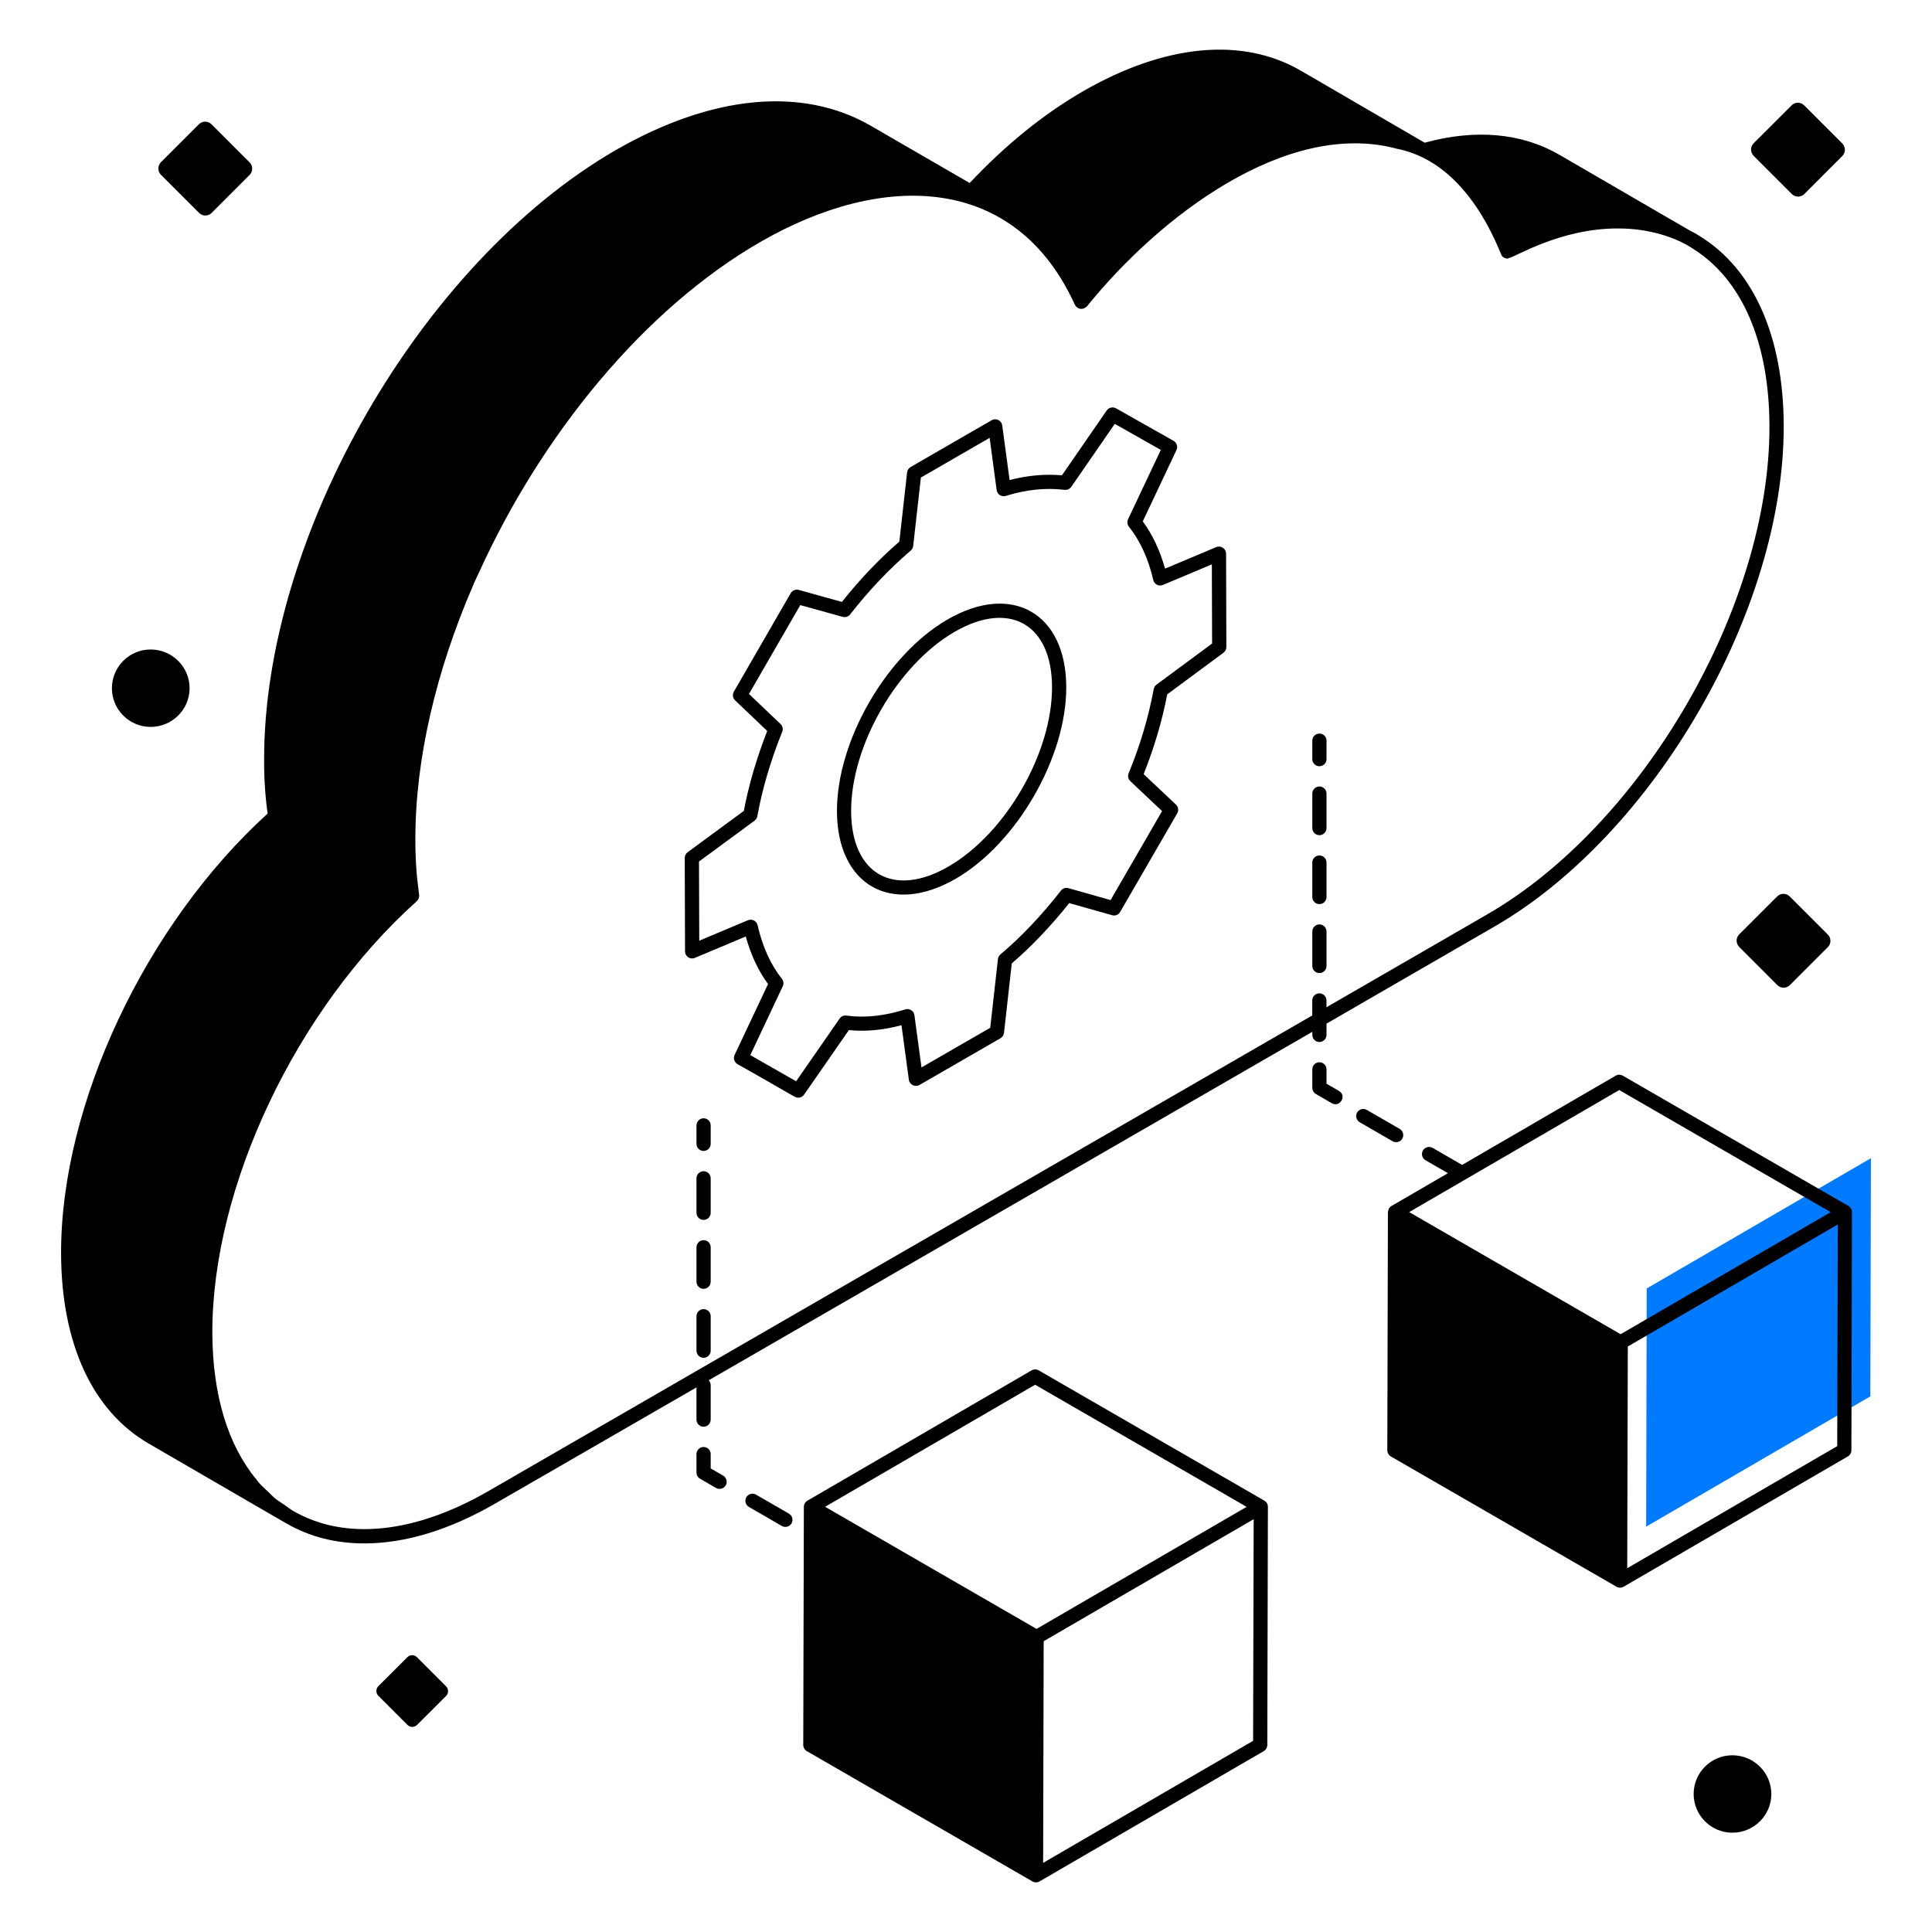 <svg xmlns="http://www.w3.org/2000/svg" id="Layer_1" x="0" y="0" enable-background="new 0 0 68 68" version="1.1" viewBox="0 0 68 68" xml:space="preserve"><g id="Predictive_Modeling"><polygon fill="#007aff" points="65.85 40.765 65.83 49.147 57.939 53.733 57.959 45.35"/><path d="M26.61 52.606c-.118-.068-.271-.029-.342.092-.068.119-.027.272.092.342 1.159.656 1.158.702 1.283.702.086 0 .17-.045.217-.125.068-.119.027-.272-.092-.342L26.61 52.606zM25.014 51.685V51.179c0-.138-.112-.25-.25-.25s-.25.112-.25.25v.65c0 .089.048.172.125.217l.563.325c.118.068.271.029.342-.092.068-.119.027-.272-.092-.342L25.014 51.685zM24.764 43.65c-.138 0-.25.112-.25.25v1.213c0 .138.112.25.25.25s.25-.112.25-.25v-1.213C25.014 43.762 24.902 43.65 24.764 43.65zM24.764 41.223c-.138 0-.25.112-.25.25v1.214c0 .138.112.25.25.25s.25-.112.25-.25v-1.214C25.014 41.336 24.902 41.223 24.764 41.223zM24.764 46.077c-.138 0-.25.112-.25.25v1.213c0 .138.112.25.25.25s.25-.112.25-.25V46.327C25.014 46.189 24.902 46.077 24.764 46.077z"/><path d="M24.514,49.966c0,0.138,0.112,0.25,0.25,0.25s0.25-0.112,0.25-0.25v-1.213
				c0-0.067-0.028-0.126-0.071-0.171c6.443-3.718,15.191-8.769,21.246-12.265v0.108
				c0,0.138,0.112,0.25,0.25,0.25s0.25-0.112,0.25-0.25V36.028
				c2.766-1.597,4.914-2.839,5.912-3.417c5.63-3.25,10.2-11.16,10.18-17.63
				c-0.01-3.14-1.06-5.51-2.97-6.68c-0.089-0.06-0.24-0.14-0.34-0.19
				l-4.58-2.66c-1.332-0.775-2.97-0.917-4.747-0.428l-4.353-2.532
				c-2.06-1.2-4.79-0.94-7.67,0.72c-1.411,0.816-2.746,1.906-3.992,3.23
				l-3.474-2.011c-2.409-1.396-5.602-1.093-8.988,0.856
				C14.818,9.248,9.269,18.886,9.296,26.773c0,0.695,0.045,1.315,0.124,1.862
				c-4.3,3.906-7.286,10.252-7.27,15.487c0.009,3.161,1.101,5.534,3.075,6.682
				l4.825,2.799c0.004,0.002,0.009,0.001,0.013,0.004
				c0.003,0.002,0.005,0.004,0.008,0.006c0.82,0.48,1.75,0.71,2.76,0.71
				c1.42,0,2.99-0.47,4.61-1.41c1.325-0.764,3.895-2.247,7.073-4.081V49.966z
				 M17.191,52.481c-2.6,1.5-5.05,1.75-6.87,0.7
				c-0.113-0.065-0.212-0.147-0.319-0.22c-0.114-0.079-0.233-0.149-0.339-0.238
				c-0.066-0.054-0.122-0.122-0.185-0.18c-0.131-0.121-0.264-0.24-0.383-0.376
				c-0.022-0.025-0.039-0.055-0.06-0.081c-1.007-1.208-1.554-2.981-1.561-5.168
				c-0.014-5.142,2.946-11.394,7.2-15.203c0.024-0.021,0.039-0.049,0.052-0.076
				c0.001-0.003,0.004-0.005,0.005-0.007c0.002-0.005,0.007-0.01,0.009-0.015
				c0.004-0.011,0.002-0.022,0.004-0.033c0.006-0.026,0.014-0.053,0.011-0.08
				c-0-0.004-0.006-0.006-0.006-0.01c-0-0.001,0-0.002,0-0.003
				c-0.01-0.066-0.014-0.144-0.023-0.211c-0.031-0.237-0.059-0.476-0.074-0.722
				c-0.021-0.305-0.033-0.629-0.033-0.987c-0.007-2.86,0.736-5.956,2.011-8.917
				c0.017-0.04,0.031-0.081,0.049-0.121c0.052-0.119,0.112-0.235,0.166-0.353
				c2.198-4.856,5.813-9.295,9.904-11.656c4.368-2.525,9.004-2.37,11.08,2.197
				c0.085,0.17,0.287,0.204,0.43,0.06c2.545-3.156,7.037-6.602,10.93-5.54
				c2.557,0.511,3.573,3.619,3.68,3.78c0.052,0.052,0.188,0.112,0.24,0.06
				c0.168,0,1.802-1.058,3.87-1.04c1.045,0,2.001,0.311,2.57,0.69
				c1.75,1.07,2.72,3.29,2.73,6.26c0.02,6.31-4.44,14.02-9.93,17.19
				c-0.968,0.561-3.016,1.744-5.662,3.271v-0.24c0-0.138-0.112-0.25-0.25-0.25
				s-0.25,0.112-0.25,0.25v0.529C36.997,41.048,21.255,50.13,17.191,52.481z"/><path d="M24.764 39.36c-.138 0-.25.112-.25.25v.65c0 .138.112.25.25.25s.25-.112.25-.25v-.65C25.014 39.472 24.902 39.36 24.764 39.36zM44.501 52.818l-7.943-4.586c-.078-.045-.173-.044-.251.001l-7.888 4.585c-0.0 0-.001 0-.001 0-.079.046-.125.13-.125.216l-.021 8.382c0 .09.048.173.125.218l7.942 4.586c.077.044.173.044.25 0 0-0.0.001-.001.001-.001l7.891-4.586c.076-.044.124-.126.124-.215l.021-8.382c0-0-0-0-0-0 0-0.0 0-0.0 0-0C44.626 52.945 44.578 52.863 44.501 52.818zM36.433 48.738l7.444 4.298c-.101.059-7.51 4.364-7.393 4.296l-7.443-4.298L36.433 48.738zM44.105 61.272l-7.39 4.295c0-.175.021-8.318.019-7.802l7.391-4.295L44.105 61.272zM49.357 40.076c.068-.119.027-.272-.092-.342l-1.158-.669c-.118-.068-.271-.029-.342.092-.068.119-.027.272.092.342l1.158.669C49.133 40.236 49.286 40.196 49.357 40.076zM46.689 38.144v-.506c0-.138-.112-.25-.25-.25s-.25.112-.25.25v.65c0 .089.048.172.125.217l.562.325c.284.163.54-.266.25-.434L46.689 38.144zM46.439 29.396c.138 0 .25-.112.25-.25v-1.214c0-.138-.112-.25-.25-.25s-.25.112-.25.25v1.214C46.189 29.284 46.301 29.396 46.439 29.396zM46.439 34.249c.138 0 .25-.112.25-.25v-1.213c0-.138-.112-.25-.25-.25s-.25.112-.25.25v1.213C46.189 34.136 46.301 34.249 46.439 34.249zM46.439 31.822c.138 0 .25-.112.25-.25v-1.213c0-.138-.112-.25-.25-.25s-.25.112-.25.25v1.213C46.189 31.71 46.301 31.822 46.439 31.822zM46.439 26.969c.138 0 .25-.112.25-.25v-.65c0-.138-.112-.25-.25-.25s-.25.112-.25.25v.65C46.189 26.857 46.301 26.969 46.439 26.969zM42.806 19.257l-1.8.757c-.178-.638-.44-1.195-.784-1.663l1.186-2.512c.056-.118.011-.26-.104-.324l-2.022-1.143c-.113-.062-.255-.031-.329.075l-1.576 2.282c-.595-.051-1.213.003-1.843.167l-.258-1.921c-.025-.179-.223-.272-.373-.184l-2.853 1.647c-.068.04-.114.11-.123.188l-.273 2.437c-.715.619-1.394 1.333-2.022 2.123l-1.518-.423c-.11-.027-.227.018-.284.116l-2.001 3.466c-.058.1-.039.227.044.306l1.131 1.077c-.373.949-.656 1.917-.823 2.813l-1.978 1.454c-.063.047-.102.122-.102.202l.01 3.288c0 .169.172.3.347.229l1.791-.753c.177.645.44 1.205.784 1.674l-1.177 2.496c-.056.118-.011.259.103.323 2.076 1.17 2.014 1.181 2.138 1.181.079 0 .157-.038.205-.107l1.575-2.271c.579.057 1.203 0 1.853-.172l.259 1.919c.025.176.218.271.373.184l2.853-1.646c.068-.04.114-.11.123-.189l.273-2.444c.696-.597 1.375-1.31 2.021-2.123l1.509.426c.119.034.228-.016.285-.115l2.009-3.471c.058-.101.039-.228-.045-.307l-1.137-1.072c.371-.93.65-1.873.83-2.809l1.979-1.463c.064-.048.102-.122.102-.202l-.01-3.288C43.153 19.318 42.98 19.187 42.806 19.257zM40.706 24.096c-.051.038-.086.094-.098.155-.183.987-.479 1.985-.884 2.967-.039.096-.016.205.06.276l1.117 1.054-1.812 3.132-1.482-.419c-.1-.03-.203.006-.266.086-.68.872-1.396 1.627-2.13 2.246-.049.042-.08.1-.087.164l-.271 2.417-2.42 1.396-.248-1.837c-.021-.159-.185-.252-.323-.205-.739.232-1.436.306-2.071.217-.099-.013-.187.028-.239.105l-1.531 2.207-1.613-.92 1.143-2.425c.04-.086.028-.188-.031-.262-.396-.499-.685-1.134-.855-1.886-.033-.143-.185-.236-.341-.175l-1.713.72-.009-2.786 1.956-1.438c.052-.038.087-.095.098-.157.167-.94.47-1.968.875-2.971.039-.095.016-.204-.059-.274l-1.111-1.058 1.807-3.128 1.491.415c.101.026.203-.007.265-.088.658-.844 1.375-1.6 2.131-2.246.049-.042.079-.1.086-.162l.271-2.408 2.42-1.397.247 1.838c.02.15.168.25.322.205.713-.222 1.404-.293 2.068-.213.093.009.183-.029.236-.105l1.531-2.217 1.621.916L39.704 18.276c-.04.086-.028.188.031.262.396.499.685 1.131.856 1.875.031.144.19.238.34.175l1.722-.724.009 2.786L40.706 24.096z"/><path d="M33.356 21.8c-2.156 1.245-3.905 4.274-3.898 6.753.008 2.601 1.911 3.685 4.173 2.38 2.156-1.245 3.905-4.274 3.898-6.753C37.521 21.594 35.632 20.488 33.356 21.8zM33.38 30.5c-1.921 1.114-3.417.268-3.423-1.948-.007-2.318 1.63-5.152 3.648-6.317 1.934-1.117 3.417-.259 3.423 1.948C37.035 26.501 35.399 29.335 33.38 30.5zM65.184 42.663c0-.09-.048-.172-.125-.217l-7.942-4.586c-.078-.045-.173-.044-.251.001l-5.404 3.14-1.039-.599c-.117-.068-.272-.028-.342.092-.068.12-.027.272.092.342l.79.456-1.986 1.154c-0.0 0-.001 0-.001 0-.039.023-.07.055-.092.092-.01.017-.01.038-.016.057-.006.022-.018.043-.018.066L48.829 51.044c0 .09.048.173.125.218l7.942 4.586c.077.044.173.044.25 0 0-0.0.001-.001.001-.001l7.892-4.586c.076-.044.124-.126.124-.215l.021-8.382c0-0-0-0-0-0C65.184 42.663 65.184 42.663 65.184 42.663zM56.991 38.366l7.443 4.298c-.101.059-7.51 4.364-7.393 4.296l-7.443-4.298L56.991 38.366zM57.273 55.196l.004-1.579.016-6.224c.1-.058 7.883-4.582 7.391-4.296l-.02 7.802L57.273 55.196zM60.973 61.78c-.751 0-1.362.611-1.362 1.362 0 .751.611 1.363 1.362 1.363.757 0 1.372-.611 1.372-1.363C62.345 62.392 61.73 61.78 60.973 61.78zM5.301 25.585c.757 0 1.372-.611 1.372-1.363 0-.751-.615-1.362-1.372-1.362-.751 0-1.362.611-1.362 1.362C3.939 24.974 4.55 25.585 5.301 25.585zM62.771 31.46c-.083 0-.162.033-.221.092l-1.335 1.335c-.122.122-.122.32 0 .443l1.34 1.342c.061.059.139.092.222.092s.163-.032.221-.092l1.336-1.335c.122-.122.122-.32 0-.443l-1.342-1.342C62.933 31.493 62.854 31.46 62.771 31.46zM7.007 7.493C7.066 7.553 7.145 7.585 7.229 7.585s.163-.032.221-.092l1.335-1.335c.122-.122.122-.32 0-.443L7.444 4.374C7.384 4.315 7.306 4.282 7.223 4.282S7.061 4.315 7.001 4.374L5.665 5.709c-.122.123-.122.322 0 .443L7.007 7.493zM63.065 6.827c.058.059.138.092.221.092s.163-.032.221-.092l1.335-1.335c.122-.122.122-.321 0-.443l-1.341-1.341C63.441 3.648 63.363 3.615 63.28 3.615s-.162.033-.221.093l-1.336 1.334c-.122.123-.122.321 0 .443L63.065 6.827zM14.675 58.327c-.045-.045-.105-.07-.169-.07s-.124.025-.169.071l-1.02 1.02c-.093.093-.093.245 0 .338l1.024 1.025c.046.045.106.07.17.07s.124-.025.169-.07l1.021-1.02c.093-.093.093-.245 0-.338L14.675 58.327z"/></g></svg>